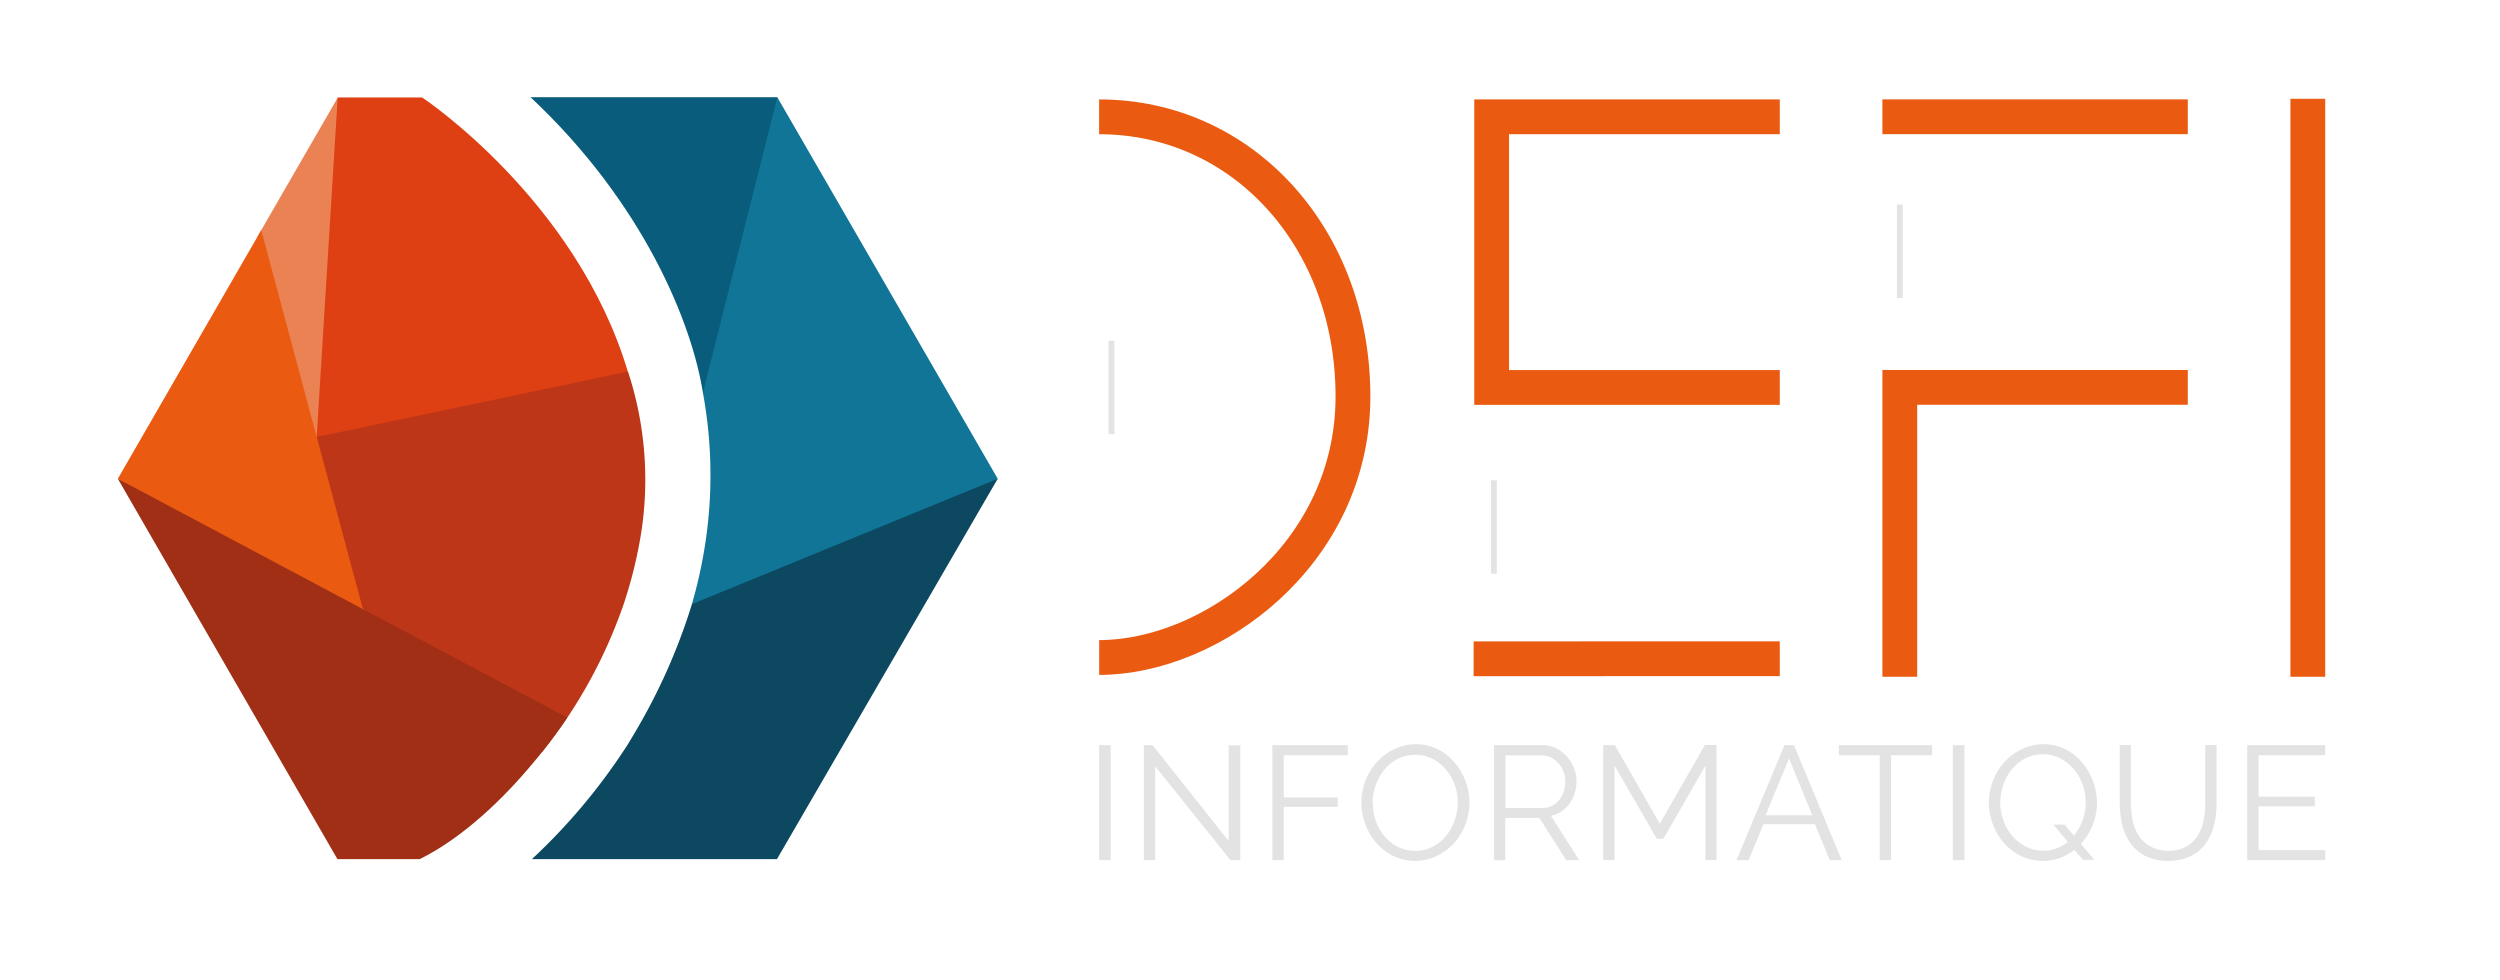 <svg id="Calque_1" data-name="Calque 1" xmlns="http://www.w3.org/2000/svg" viewBox="0 0 430.98 169.02"><defs><style>.cls-1,.cls-13{fill:none;stroke-miterlimit:10;}.cls-1{stroke:#ea5b11;stroke-width:6px;}.cls-2{fill:#095c7b;}.cls-3{fill:#107597;}.cls-4{fill:#4d4d4d;}.cls-5{fill:#0d4861;}.cls-6{fill:#eb8253;}.cls-7{fill:#de3f13;}.cls-8{fill:gray;}.cls-9{fill:#bd3618;}.cls-10{fill:#ea5b11;}.cls-11{fill:#a02f16;}.cls-12{fill:#e3e3e3;}.cls-13{stroke:#e3e3e3;}</style></defs><title>Logo - DEFI Informatique- Fd Noir</title><line class="cls-1" x1="324.51" y1="20.13" x2="377.16" y2="20.13"/><polyline class="cls-1" points="327.51 116.67 327.51 66.78 377.16 66.78"/><line class="cls-1" x1="397.85" y1="17.03" x2="397.85" y2="116.67"/><polyline class="cls-1" points="306.82 20.13 257.15 20.14 257.15 66.8 306.82 66.8"/><line class="cls-1" x1="254.04" y1="113.57" x2="306.82" y2="113.56"/><path class="cls-1" d="M189.48,20.14c24.82,0,43.76,20.93,43.76,48.21s-24.48,45-43.75,45"/><path class="cls-2" d="M121.19,67.79l1.9-.14,11.56-41.31L134,16.76l-42.54,0C110.93,35,119.32,55.75,121.19,67.79Z"/><path class="cls-3" d="M121.18,67.71C125.8,93,117.29,114,108.26,128.22a86.67,86.67,0,0,0,11-24.08l19.59,3.64L172,82.53,134,16.76Z"/><path class="cls-4" d="M107.88,128.82l-.41.62C107.61,129.24,107.74,129,107.88,128.82Z"/><path class="cls-5" d="M172,82.53l-52.71,21.61a103,103,0,0,1-11,24.08c-.12.21-.25.4-.38.6s-.27.42-.41.62a103.09,103.09,0,0,1-15.81,18.67h42.25Z"/><polygon class="cls-6" points="58.23 16.82 44.39 40.79 54.47 76.98 55.05 75.61 68.84 49.02 58.23 16.82"/><path class="cls-7" d="M54.22,78l52.7-12.76,1.33-1.12C99.4,34.42,72.77,16.8,72.77,16.8l-14.55,0-3.7,59.75Z"/><polygon class="cls-8" points="20.3 82.53 20.32 82.56 20.31 82.53 20.3 82.53"/><path class="cls-8" d="M92.74,130.52c-.2.25-.41.49-.62.74C92.33,131,92.53,130.77,92.74,130.52Z"/><path class="cls-9" d="M54.6,75.33l-.38,15L62.55,105l24.17,22c-1.34,2,8.18.79,6.44,3a84.6,84.6,0,0,0,13.9-24.57c.13-.35.28-.75.4-1.11s.15-.46.23-.7a75.73,75.73,0,0,0,2.17-8.11c0-.17.07-.34.11-.51s.07-.36.1-.54a59.65,59.65,0,0,0-1.81-30.4h0Z"/><polygon class="cls-10" points="61.55 107.71 63.06 106.85 54.6 75.33 54.58 75.25 45.04 39.67 20.31 82.53 61.55 107.71"/><path class="cls-11" d="M92.12,131.26c.21-.25.42-.49.62-.74l.42-.52c1.74-2.18,3.3-4.32,4.64-6.29L62.55,105h0L20.31,82.53h0l0,0,37.86,65.58H72.35C79.73,144.46,86.76,137.76,92.12,131.26Z"/><path class="cls-12" d="M189.48,148.28V128.46h2v19.82Z"/><path class="cls-12" d="M199.14,132.09v16.19h-1.95V128.46h1.51L211.82,145V128.49h2v19.79h-1.7Z"/><path class="cls-12" d="M219.35,148.28V128.46h13v1.73H221.31v7.29h9.32v1.62h-9.32v9.18Z"/><path class="cls-12" d="M244,148.42a8.33,8.33,0,0,1-3.78-.85,9.4,9.4,0,0,1-2.95-2.26,10.35,10.35,0,0,1-1.9-3.23,10.48,10.48,0,0,1,2-10.71,9.64,9.64,0,0,1,3-2.22,8.59,8.59,0,0,1,7.47,0,9.62,9.62,0,0,1,2.93,2.31,10.78,10.78,0,0,1,2.55,6.89,10.5,10.5,0,0,1-2.66,7,9.49,9.49,0,0,1-3,2.21A8.3,8.3,0,0,1,244,148.42Zm-7.34-10a9.13,9.13,0,0,0,.53,3.12,8.43,8.43,0,0,0,1.5,2.65A7.65,7.65,0,0,0,241,146a6.54,6.54,0,0,0,3,.68,6.43,6.43,0,0,0,3-.72,7.54,7.54,0,0,0,2.32-1.9,8.77,8.77,0,0,0,1.46-2.65,9.13,9.13,0,0,0,0-6.13,8.74,8.74,0,0,0-1.53-2.64,7.61,7.61,0,0,0-2.31-1.83,6.51,6.51,0,0,0-3-.68,6.59,6.59,0,0,0-3,.71,7.3,7.3,0,0,0-2.31,1.88,8.85,8.85,0,0,0-1.47,2.66A9.15,9.15,0,0,0,236.61,138.37Z"/><path class="cls-12" d="M257.54,148.28V128.46h8.38a5.09,5.09,0,0,1,2.36.55,6.14,6.14,0,0,1,1.85,1.42,6.59,6.59,0,0,1,1.22,2,6.34,6.34,0,0,1,.43,2.26,6.85,6.85,0,0,1-.32,2.08,6.34,6.34,0,0,1-.9,1.78,5.33,5.33,0,0,1-1.38,1.34,4.75,4.75,0,0,1-1.81.74l4.86,7.65H270L265.36,141H259.5v7.31Zm2-9H266a3.35,3.35,0,0,0,1.58-.38,3.71,3.71,0,0,0,1.21-1,5,5,0,0,0,.79-1.45,5.36,5.36,0,0,0,.27-1.7,4.57,4.57,0,0,0-.32-1.72,4.71,4.71,0,0,0-.86-1.44,4,4,0,0,0-1.29-1,3.37,3.37,0,0,0-1.55-.37h-6.3Z"/><path class="cls-12" d="M294,148.28V132l-7.24,12.59h-1.14L278.34,132v16.27h-1.95V128.46h2L286.13,142l7.79-13.57h2v19.82Z"/><path class="cls-12" d="M307.62,128.46h1.65l8.23,19.82h-2.06l-2.57-6.2H304l-2.54,6.2h-2.1Zm4.8,12.09-4-9.8-4.05,9.8Z"/><path class="cls-12" d="M333.08,130.19H326v18.09h-1.95V130.19H317v-1.73h16.08Z"/><path class="cls-12" d="M336.65,148.28V128.46h2v19.82Z"/><path class="cls-12" d="M357.59,146.52a9.27,9.27,0,0,1-2.49,1.4,8.78,8.78,0,0,1-6.71-.36,9.79,9.79,0,0,1-2.94-2.26,10.31,10.31,0,0,1-1.9-3.22,10.48,10.48,0,0,1,2-10.71,9.64,9.64,0,0,1,3-2.22,8.59,8.59,0,0,1,7.47,0,9.62,9.62,0,0,1,2.93,2.31,10.78,10.78,0,0,1,2.55,6.89,10.42,10.42,0,0,1-2.79,7.12l2.35,2.76H359.1Zm-5.41.14a6.37,6.37,0,0,0,2.31-.4,7.71,7.71,0,0,0,2-1.1l-2.49-3h1.93l1.59,1.89a8.62,8.62,0,0,0,1.51-2.66,9.16,9.16,0,0,0,.53-3.06,8.82,8.82,0,0,0-.55-3.11,8.52,8.52,0,0,0-1.52-2.64,7.64,7.64,0,0,0-2.31-1.84,6.27,6.27,0,0,0-3-.7,6.59,6.59,0,0,0-3.05.71,7.33,7.33,0,0,0-2.31,1.89,8.52,8.52,0,0,0-1.47,2.66,9.37,9.37,0,0,0-.52,3,9.14,9.14,0,0,0,.54,3.12,8.43,8.43,0,0,0,1.5,2.65,7.53,7.53,0,0,0,2.32,1.84A6.54,6.54,0,0,0,352.18,146.66Z"/><path class="cls-12" d="M373.76,146.66a6.14,6.14,0,0,0,3.11-.71,5.56,5.56,0,0,0,2-1.87,7.51,7.51,0,0,0,1-2.64,14.91,14.91,0,0,0,.3-3v-10h1.95v10a15.66,15.66,0,0,1-.45,3.81,9,9,0,0,1-1.43,3.17,7.22,7.22,0,0,1-2.59,2.17,8.47,8.47,0,0,1-3.88.81,8.33,8.33,0,0,1-3.95-.85,7.24,7.24,0,0,1-2.58-2.25,9.34,9.34,0,0,1-1.4-3.18,16.6,16.6,0,0,1-.41-3.68v-10h1.92v10a14.58,14.58,0,0,0,.31,3,7.43,7.43,0,0,0,1.05,2.62,5.53,5.53,0,0,0,2,1.85A6.24,6.24,0,0,0,373.76,146.66Z"/><path class="cls-12" d="M400.85,146.55v1.73H387.41V128.46h13.44v1.73H389.36v7.15h9.69V139h-9.69v7.56Z"/><line class="cls-13" x1="257.54" y1="82.8" x2="257.54" y2="98.91"/><line class="cls-13" x1="191.61" y1="58.75" x2="191.61" y2="74.85"/><line class="cls-13" x1="327.51" y1="35.27" x2="327.51" y2="51.38"/></svg>